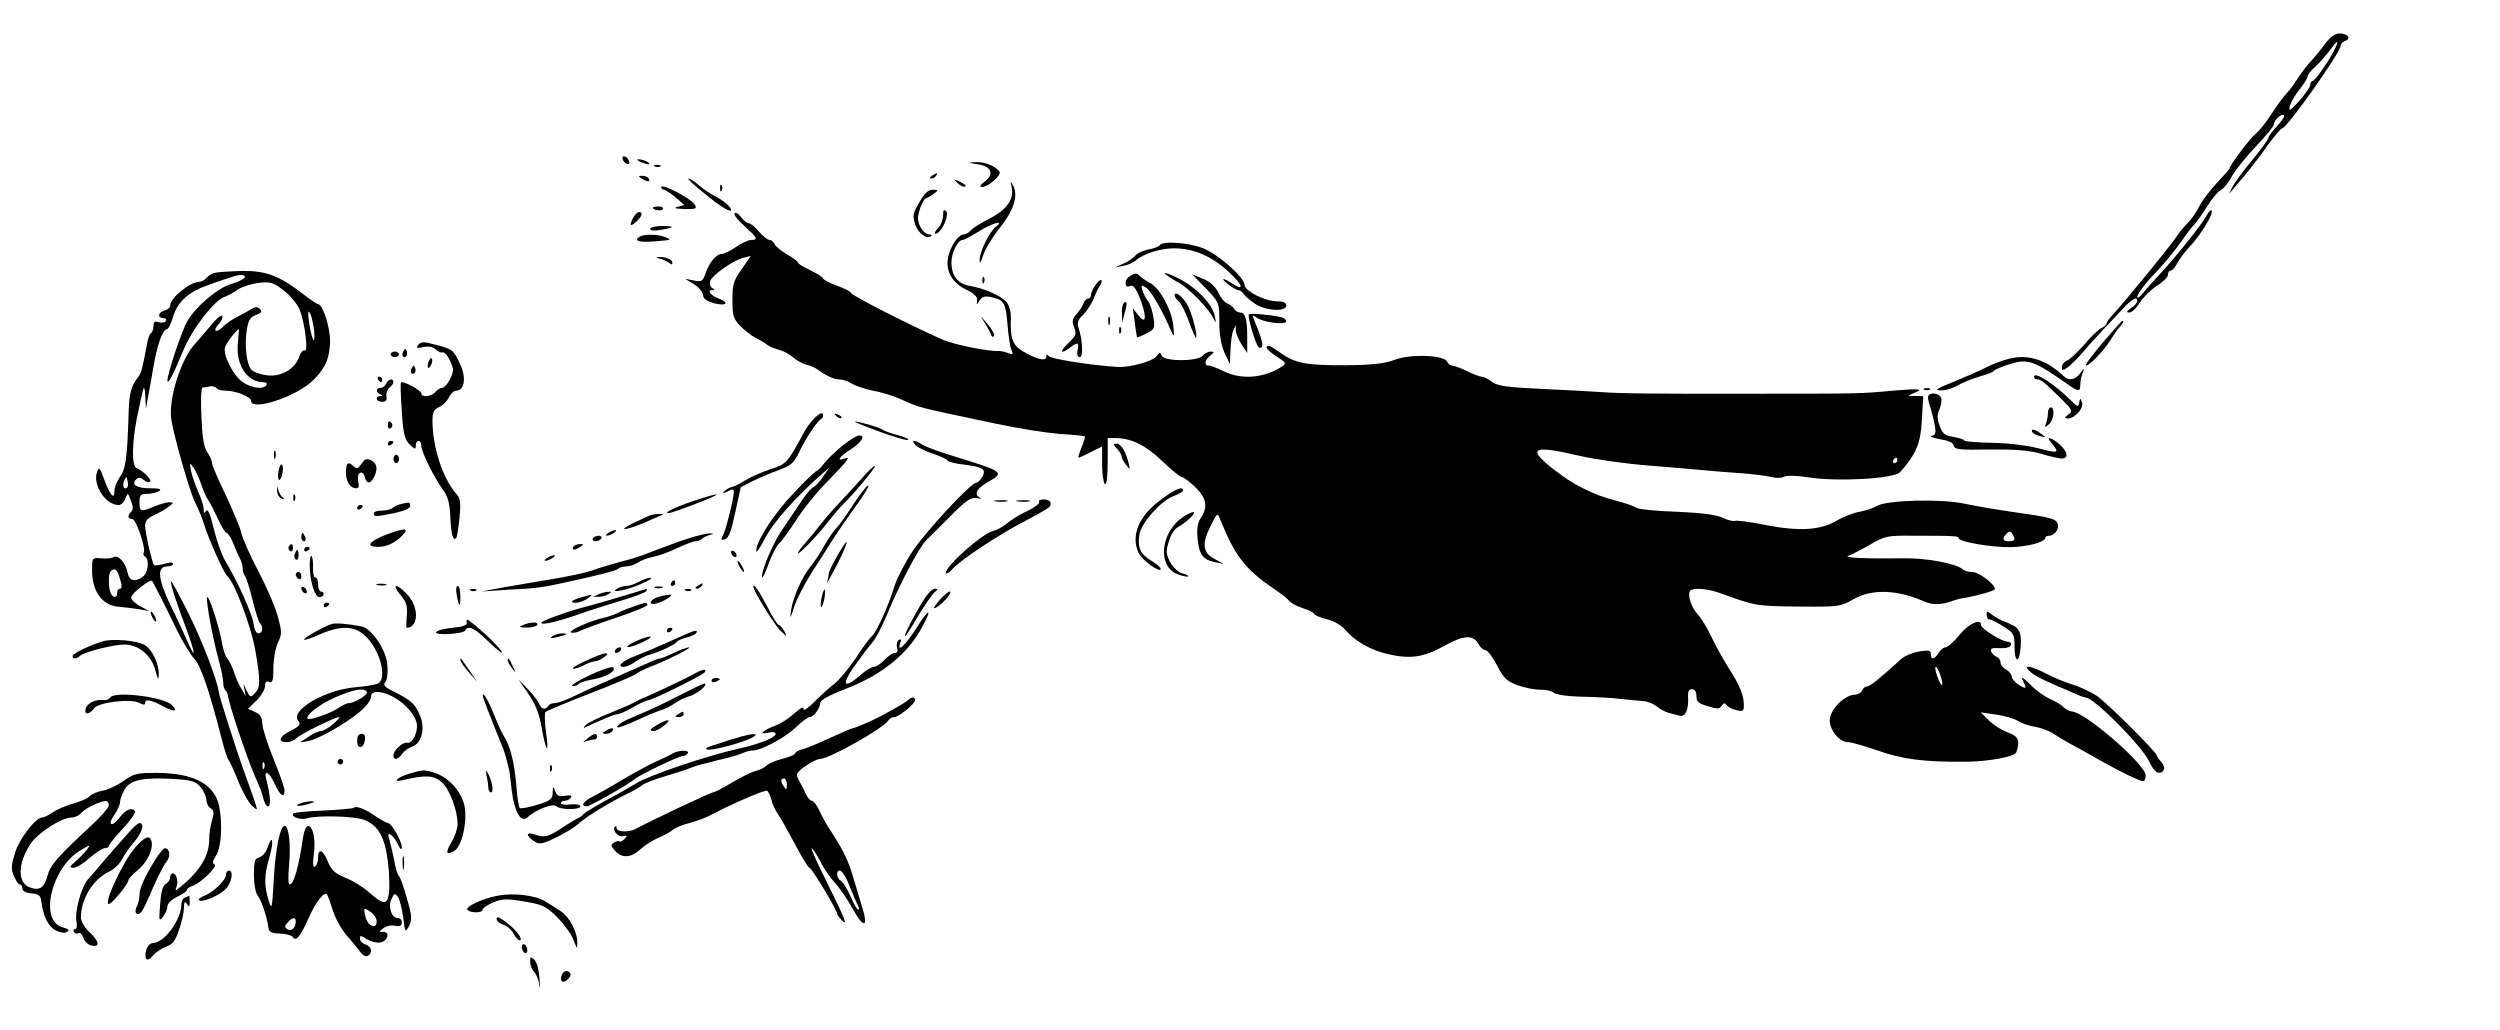 <svg xmlns="http://www.w3.org/2000/svg" version="1.0" width="1194.667" height="492" viewBox="0 0 896 369"><path d="M833.3 15.7c-1.5 2.1-3.5 4.5-4.3 5.4-2.3 2.4-4.3 5.1-6.3 8.2-1 1.6-2.6 3.6-3.5 4.5-.9 1-3.2 4.1-5.1 7-1.8 2.9-4.3 6-5.5 7-2.1 1.6-9.6 11.6-9.6 12.7 0 .2-2.1 2.6-4.6 5.2-2.5 2.7-5.3 6.4-6.2 8.3-.9 1.9-2.8 4.6-4.2 6-1.4 1.4-3.2 3.6-4 4.9-2 3.1-18.1 22.8-22.7 27.8-1.3 1.3-2.3 2.8-2.3 3.2 0 .4-.8 1.2-1.9 1.7-1 .5-3.8 3.1-6.1 5.9-2.4 2.7-5.1 5.3-6.1 5.7-1.1.4-1.9 1.5-1.9 2.3 0 1.4.2 1.4 2 .2 1.1-.8 3.5-3.1 5.3-5.2 1.7-2.1 4.8-5.5 6.7-7.5 1.9-2 5.2-5.5 7.3-7.8 3.8-4.1 5.7-5.2 5.7-3.3 0 .6-1 1.7-2.2 2.5-1.7 1.2-1.9 1.6-.6 1.6.9 0 2.5-1.6 3.6-3.4 1.2-1.9 3.9-4.6 6.1-6.1 2.3-1.4 4.1-3.2 4.1-4 0-.8.4-1.5 1-1.5.5 0 1.6-1.2 2.4-2.8.8-1.5 2.7-4 4.3-5.7 3.8-4 8.5-11.5 8-12.9-.2-.6-1 0-1.7 1.4-1.6 3.1-11 14.9-16.7 21-2.3 2.5-5.1 5.6-6.2 7-1.1 1.4-2 2-2.1 1.5 0-1.3 3.3-5.5 8.6-11 2.2-2.4 5.3-6.3 7-8.7 1.6-2.3 3.7-5.2 4.8-6.3 1-1.1 3.2-4.1 4.8-6.8 1.7-2.6 3.8-5.2 4.9-5.7 1-.6 2.8-2.7 3.8-4.8 1.1-2 4.9-6.8 8.5-10.6 3.6-3.8 6.6-7.4 6.6-8.1 0-1.5 2.8-4 3.6-3.2.4.3-.8 2.1-2.5 3.9-1.7 1.8-3.1 3.7-3.1 4.2s-2.6 4.1-5.8 8c-3.3 3.9-6.4 8.2-7.1 9.6l-1.2 2.5L801 67c5.2-6 8.2-9.9 12-15.3 2.3-3.1 4.5-5.7 4.9-5.7 1.7 0 20.9-27.1 21-29.6.1-.7.8-1.5 1.7-1.8 2.2-.8.8-2.6-2.1-2.6-1.6 0-3.3 1.2-5.2 3.7zm3.9 1c-1.4 3.5-7.4 12.3-8.3 12.3-.5 0-.9.6-.9 1.4 0 .7-1.8 3.3-3.9 5.7-3.4 3.7-3.9 4-3.4 1.9.4-1.4 1.9-4.1 3.5-6 1.5-1.9 2.8-3.9 2.8-4.5 0-.6 1.2-2.2 2.8-3.6 1.5-1.4 3.8-4 5.1-5.7 2.6-3.6 3.4-4.1 2.3-1.5zm-614 40.5c.2.6 1 1.4 1.6 1.6.7.2 1-.2.6-1.2-.7-1.8-2.8-2.2-2.2-.4zm6.3.8c2.7 1.2 4.3 1.2 2.5 0-.8-.5-2.2-.9-3-.9-1 0-.8.3.5.9zm121 .9c4.9.7 5.9 3.5 2.4 6.2-1.7 1.3-1.9 1.9-.9 1.9 2.2 0 7.1-4.3 6.2-5.5-1.4-2-5.2-3.5-8.4-3.4-3.1.2-3.1.2.7.8zm-115.7.8c.7.3 1.6.2 1.9-.1.4-.3-.2-.6-1.3-.5-1.1 0-1.4.3-.6.6zM334 63c-.9.6-1 1-.3 1 .6 0 1.5-.5 1.8-1 .8-1.2.4-1.2-1.5 0zm-104 1c2 1.3 3.3 1.3 2.5 0-.3-.6-1.4-1-2.3-1-1.5 0-1.5.2-.2 1zm21.7 4.7c6.5 5.4 10.3 7.7 10.3 6.5 0-1.1-2.8-3.4-6.1-5.1-1.4-.7-3.9-2.4-5.4-3.7-1.5-1.3-3.2-2.4-3.7-2.4-.6 0 1.7 2.1 4.9 4.7zm91.5-3.1c.9.9 2.1 1.5 2.7 1.3.6-.2-.2-1-1.7-1.7-2.5-1.1-2.5-1.1-1 .4z"/><path d="M362.6 67.1c.9 4.3-1.8 8.1-7.9 11.2-3 1.5-6 3.4-6.7 4.2-.7.8-1.8 1.5-2.5 1.5-1.7 0-4 2.9-5.3 6.7-1.8 5.4.4 10.3 5.9 13 3.1 1.5 4.3 2.7 4.1 4-.2 1.7-.2 1.7.9 0 .8-1.4 1.8-1.7 4.2-1.2 4.6 1 5.1 1.9 5.8 9.8.3 4 .9 8.1 1.4 9.1.7 1.7.6 1.8-1.1 1.2-1-.5-2.6-.8-3.4-.8-3.9.2-16-2.3-20-4-10.6-4.6-33-16-33-16.8 0-.4-2.2-1.6-5-2.6-2.7-1-5-2.2-5-2.6 0-.4-2-1.7-4.5-2.9s-4.5-2.4-4.5-2.8c0-.4-1.8-1.7-3.9-2.9-2.1-1.2-4.1-2.9-4.5-3.7-.3-.8-1.1-1.5-1.8-1.5s-2.4-1.4-3.8-3c-1.4-1.7-3-3-3.7-3-.6 0-1.9-1-2.7-2.2-.9-1.2-1.9-1.8-2.3-1.4-.5.4 1.1 2.5 3.5 4.6 4.6 4.2 5.1 5 2.4 5-.9 0-3.4 1.1-5.4 2.5-2 1.4-4.3 2.5-5.1 2.5-1.9 0-4.5 3-5.8 6.9-1 2.9-1.4 3.2-4.3 2.6l-3.1-.6 3.3 2c1.7 1.1 3.2 2.9 3.2 3.9 0 1.2 1.2 2.1 4 2.9 4.3 1.1 5.6-.2 1.6-1.7-2.8-1-4.3-3-2.4-3 1 0 1.1-.2 0-.8-.7-.5-1-1.6-.6-2.6.8-2.1 8.2-7.3 11.8-8.2l2.7-.7-3.3 4.8c-2.9 4.1-3.3 5.4-3.3 11s.3 6.7 2.8 9.3c1.5 1.6 4 3.5 5.5 4.3 1.5.7 3.4 1.8 4.2 2.5.8.6 2.8 1.4 4.3 1.8 1.6.4 3.8 1.6 5 2.7 1.2 1.1 3.3 2.2 4.7 2.6 1.4.3 3.2 1.1 4 1.7 3.1 2.3 6 3.6 8 3.6 1.1 0 3.1.7 4.3 1.5 1.3.8 4.7 1.9 7.5 2.5 2.9.5 7.1 1.8 9.4 2.8 8.1 3.6 5.2 2.8 34.5 9 7.8 1.7 18.1 3.3 22.9 3.7 4.9.3 9 .7 9.2.9.2.2-.4 2-1.2 4-.8 2-1.3 3.6-1 3.6.3 0 2.3-.9 4.4-2l4-2v6.4c0 3.6.5 6.8 1 7.1.6.4 1-2.5 1-7.9V157h2.6c5.8 0 10.9 2.5 16.9 8.2 3.3 3.2 6.5 5.8 7.1 5.8.6 0 2.7 1.6 4.7 3.5 4.1 4 4.7 7.1 2.1 11.1-1.2 1.7-1.5 3.9-1.2 7.5.6 5.7 1.9 7.5 6.3 8.4l3 .6-3.2-1.8c-4.4-2.2-4.7-5.6-1-12.6 2-4 2.1-4 3-1.6 5.3 13.2 9 17.9 19.2 24.9 2.8 1.8 5.3 3.9 5.7 4.5.4.6 2.5 1.7 4.8 2.5 2.2.7 4 1.6 4 2 0 .4 2 1.3 4.4 1.9 2.6.6 5.4 2.2 6.8 3.9 3.3 3.9 9 7.2 15.1 8.6 8.2 1.9 12.9 1.2 20.3-2.9 7.1-4 10.5-4.1 12.4-.5.6 1.1 1.7 2 2.4 2s2.5 2.4 4.1 5.4c2.4 4.7 3.5 5.7 7.4 7.2 2.5.9 6.2 1.6 8.1 1.6 1.9-.1 4.1.4 4.9 1.1.8.7 5.1 1.3 10 1.4 4.7.1 11.1.4 14.1.8 3 .3 6.7.7 8.2.8 1.4.1 3.4 1 4.5 1.8 1 .9 2.8 1.9 4.1 2.3 1.2.3 3 .8 4.1 1.1 2.1.6 3.4-2.2 3.1-6.8-.1-1.9.3-2.7 1.4-2.7 1 0 1.6.9 1.6 2.5 0 2 .7 2.6 4.1 3.6 3.4 1.1 4.2 1 5-.2.7-1 1.1-1.1 1.7-.2.4.6 2 1.5 3.5 1.8 2.4.6 2.7.4 2.7-1.8 0-3.5-1.6-7.3-5.4-13.2-1.8-2.8-4.5-7.7-6.1-11-1.5-3.3-3.8-7-5-8.3-2.2-2.2-3.8-6.9-2.8-8.4.7-1.2 5.9-.9 10 .5 13.9 5 13.2 4.9 29.8 5.1 13.6.1 14.2 0 18.9-2.7 6.6-3.7 15.6-3.4 25.3.9 3 1.3 6.2 1.2 10.3-.3.8-.3 2.4-.8 3.5-.9 5.7-1 11.5-2.7 11.5-3.3 0-1.7-5.8-6.1-8.1-6.1-1.4 0-2.9-.4-3.4-.9-2.1-2.1-13.2-4.2-21.5-4-12.5.2-21.8-.2-19.5-.9 1.1-.4 4.6-2.2 7.7-4 5.4-3.1 6.2-3.3 15.5-3.2 15.2 0 16.3.1 16.3.9 0 1.3 11.9 3.3 18.5 3.2 6-.1 12.5-1.8 12.5-3.3 0-.4.6-.8 1.4-.8 2 0 3.7-2.5 3.1-4.3-.7-1.8-2.6-2.3-16-4.2-5.5-.8-13.4-2.1-17.5-3-8.6-1.8-28-1.3-31.5.9-1.1.7-3.8 1.6-6 2-2.2.4-5.9 1.8-8.2 3.2-6 3.5-13.7 3.9-25.8 1.5-5.4-1.1-10.3-1.7-10.8-1.4-.4.2-2.3-.2-4.2-1.1-2.3-1.1-7.5-1.8-16.6-2.2-7.3-.2-13.8-.9-14.4-1.4-.6-.5-4-1.7-7.4-2.6-8-2-15-5.5-22.3-11.2-9.8-7.7-7.6-8.8 9.5-4.8 5.6 1.3 17 2.9 25.2 3.5 8.3.7 17.3 1.4 20 1.7 2.8.3 8.4.7 12.5 1 4.1.3 8.9.9 10.6 1.3 1.7.5 3.8.5 4.7 0 1-.6 4.5-.5 8.9.2 10.4 1.6 30.7.5 32.8-1.9 5.8-6.5 7.4-10.3 7.8-18.8l.5-8.4-2.9-.1c-2.9 0-2.9 0-.5-1 3.9-1.5 2.1-1.7-7.4-.9-11.2 1.1-12.5 1.1-48.5 1.1-37.8.1-50.3-.1-56.5-.6-2.7-.2-12-.7-20.5-1.1-12.8-.6-16-1-18.2-2.5-1.4-1.1-3.1-1.9-3.8-1.9-.6 0-3-.9-5.2-2-2.3-1.1-4.7-2-5.4-2-.6 0-1.4-.6-1.7-1.3-.9-2.5-13.1-2.9-18.7-.8-3.7 1.4-7.9 1.9-17.5 2-14.1.1-18.4-.7-23.5-4.4-1.9-1.4-3.8-2.5-4.2-2.5-1.8 0-.6 1.6 2.8 3.8 3.4 2.2 3.5 2.4 1.8 3.6-6.4 4.1-14.4 4.8-20.7 1.7-2.4-1.2-4.9-2.1-5.5-2.1-1.8 0-1.4-2.1.6-3.6 1.5-1.2 1.5-1.3.1-1.4-.9 0-2.2.7-2.9 1.5-1.8 2.1-13.8 2.1-14.6 0-.6-1.4-.8-1.4-1.8.1-1.4 1.9-9.8 4.2-14.1 3.9-9.7-.6-24.1-2.9-24.7-3.9-.5-.7-.8-.7-.8.3 0 1.7-3.6.9-8.4-2-3.7-2.2-4.6-4.6-4.3-12.1 0-2.3-.6-4.4-1.6-5.6-2.1-2.3-7.9-4.8-12.9-5.7-4.5-.7-6.8-3.6-6.8-8.5 0-3.5 2.3-8 4-8 .5 0 3.1-1.4 5.7-3 4.7-3 9.7-4.4 6.2-1.7-2.3 1.7-5.9 9.2-5.8 11.9 0 1.6.4 1 1.3-1.8.7-2.2 3.4-6.6 5.9-9.7 4.9-6.1 6.7-11.4 4.9-15-1.1-2.1-1.1-2-.6.4zM680 165c0 .5-.5 1-1.1 1-.5 0-.7-.5-.4-1 .3-.6.8-1 1.1-1 .2 0 .4.4.4 1zm42 28.2c0 .5-.9.8-2 .8-2.3 0-2.6-1-.8-2.8.9-.9 1.4-.9 2 .1.4.6.8 1.5.8 1.9zM237 67c0 .5.4 1 .9 1s2.4 1.2 4.2 2.7l3.2 2.8-2.4.6c-1.7.5-1.1.7 2.4.8 4.3.1 4.6-.1 3.6-1.7-1.3-2.1-11.9-7.6-11.9-6.2zm21.1.6c0 1.1.3 1.4.6.6.3-.7.2-1.6-.1-1.9-.3-.4-.6.2-.5 1.3z"/><path d="M329.5 72.5c-2.4 4-2.5 4.8-1.5 7.9 1 3.2 4.3 5.6 5.7 4.2.4-.3 0-.6-.7-.6-1.8 0-3.9-3.1-4-5.7 0-2.4 2-7.3 3-7.3.3 0 1.5-.7 2.6-1.5 1.9-1.4 1.8-1.4-.3-1.5-1.6 0-3 1.3-4.8 4.5zM234 74.4c0 .9 3 1.4 3.5.6.4-.6-.3-1-1.4-1-1.2 0-2.1.2-2.1.4zm104 2.8c0 1.5-.7 3.3-1.5 4.2-1.7 1.7-2 3-.5 2.1 2.1-1.3 4.2-6.7 3.1-7.8-.8-.8-1.1-.4-1.1 1.5zm-111 .7c-1.6 3-1.2 3.6 1 1.6 2.1-1.9 2.6-3.5 1-3.5-.5 0-1.4.9-2 1.9zm6 4.1c0 .7 1.4.8 3.8.4 5.1-.9 5.3-1.4.4-1.4-2.3 0-4.2.5-4.2 1zm-3.9 2.9c-2.2 1.4.2 2.1 5.5 1.6 6.3-.5 6.2-.5 3.9-1.5-2.6-1.1-7.7-1.2-9.4-.1zm186.5 3c-.3.5-2.1 1.2-4 1.5-1.9.4-4 1.3-4.7 2.2-.7.8-2.6 2.2-4.3 2.9l-3.1 1.4 3-.6c1.7-.3 3.7-1.2 4.5-1.9 2.9-2.5 8.9-4.4 13.7-4.4 7 0 13.3 2.7 19.3 8.1 5.4 4.9 6.3 7.6 1.6 4.5-3.5-2.3-4.4-2-1.3.4 1.4 1.1 3 2 3.6 2 .5 0 1.4.6 1.8 1.3.4.7 2.2 2.3 4 3.5 3.7 2.6 11.3 3.1 11.3.7 0-1-1-1.5-3.2-1.5-4.4 0-11.8-3.7-11.8-6 0-2.5-8.8-10.4-14.5-12.9-4.9-2.1-14.9-2.9-15.9-1.2zm-179.1 4.8c1.1.3 2.6 1 3.3 1.5.8.7 1.2.7 1.2 0 0-1.2-2.5-2.2-4.8-2.1-1.3.1-1.2.3.3.6zm-159.2 5c-1.2.2-2.7 1.1-3.3 1.9-.7.8-1.8 1.4-2.5 1.4-3.4 0-10.5 5.8-10.5 8.5 0 .7-.9 1.5-2 1.8-2.4.6-2.7 2.7-.4 2.7.8 0 1.2.5.9 1-.4.6-1.5.8-2.6.5-1.4-.5-1.9-.2-1.9 1.4 0 1.1-.4 2.2-.9 2.5-.5.3-1.1 2-1.4 3.8-1.5 8.2-2 10.4-3.1 11.8-2.7 3.6-3.3 5.9-3.5 13-.5 16.1-1 20-3.1 22.9-1.1 1.6-2 3.9-2 5.1 0 3.3-1.6 1.5-3.6-4-1.6-4.5-1.9-4.8-2.6-2.9-1.7 4.6 3 11.9 7.7 11.9.9 0 2-1 2.4-2.3.9-2.2.9-2.2 2 .7.8 2 .9 3.2.1 4-1.4 1.4-1.3 2.6.4 2.6 1.4 0 5 10.6 4.1 12.1-.3.4-.1 1 .5 1.4 1.6 1 1.1 5.7-.7 7.1-2.9 2.2-5 1.7-5.6-1.5-.7-3.5-3.4-6.4-5-5.4-.7.4-2.6.6-4.4.4-3.3-.3-3.3-.2-3.3 4.4 0 7.7 3.9 12.8 10 13 1.4.1 4.3.5 6.5.8l4 .7-3.2-1.7c-1.8-.9-3.3-2.4-3.3-3.2.1-1.4 6.8-6.7 7.5-5.9.4.4 4.8 9.1 9 17.8 2 4.1 4.8 8.7 6.1 10.1 2.4 2.5 5.3 11 9.9 28.9.9 3.6 2 6.9 2.5 7.5.4.5 2 4 3.5 7.7 1.4 3.6 3.6 7.4 4.7 8.5 2.1 1.8 2.1 1.8 1.5-.2-.3-1.1-1.9-5.6-3.5-10-3.6-9.9-9.5-28.5-9.8-30.5-.5-4.2-6.1-18.8-11.1-28.7-3.1-6.2-5.8-11.1-6-11-.4.5 1.7 7.2 5.6 17.4 3.2 8.7 3.4 11.4.2 4-1-2.3-3.7-8.2-6.1-13-4.5-9.5-4.8-13.7-1-13.7 1.1 0 2-.4 2-.9 0-.6-1.2-.6-3.2 0-1.7.5-3.4.7-3.6.4-.7-.7-3.2-11.8-3.2-14.2 0-1.6 1-2.7 3.3-3.7 1.7-.8 4.1-2.1 5.2-3 1.8-1.4 1.8-1.5.2-1.6-1 0-3.4.7-5.4 1.5-4.9 2.1-5.3 1.9-5.3-1.5 0-2.6.4-3 2.8-3 1.5 0 3.4-.5 4.2-1 1.1-.7.2-1-3.2-1-4.8 0-6.9-1.3-5-3.2.8-.8 1.6-.7 2.7.2.8.7 1.9 1 2.3.6.7-.7-2.7-4-4.8-4.8-1.8-.6-1.8-8.5.1-18.2 1.1-5.5 2.2-10.2 2.4-10.5.3-.2.6 1.3.6 3.5l.2 3.9.8-4.5c.5-2.5 1.3-7 1.8-10 1.4-8.4 3.4-14 4.9-14 .5 0 1.4-1.8 2.1-4.1 1.7-5.8 5.6-9.3 13.1-11.9 3.6-1.2 7.2-2.5 8-2.7 2.8-1 5.1-1 4.7.1-.2.6-2.2 1.6-4.6 2.3-4.9 1.4-12.6 7.8-15.9 13.3-2.1 3.6-7.2 18.9-7.2 21.4.1 1.7 2.1-2.1 5.6-10.6 3.3-8 11.2-18.2 14.9-19.4 1.1-.4 3.2-1.5 4.7-2.6 1.5-1 4.9-2.1 7.5-2.4 4.3-.5 5.2-.2 9 2.7 2.3 1.8 4.9 4.9 5.7 6.9 1.9 4.7 3.2 15.5 1.8 14.6-.5-.3-1.5.7-2 2.4-1.6 4.4-6.7 7.2-11.7 6.5-2.2-.3-4.6-1.2-5.3-1.9-1.8-1.8-2.6-8.4-1.8-14.1.6-3.7 1.2-4.8 3.3-5.6 2-.7 2.4-1.2 1.4-2.2-.9-.9-1.7-.8-3.4.3-1.2.7-3.5 2-5.1 2.8-1.6.8-3.8 2.4-4.8 3.4-2.5 2.5-3.7 1.4-1.3-1.2 1-1.1 1.5-2.3 1.1-2.8-.4-.4-2.2 1.1-3.9 3.3-1.8 2.1-4.3 5.1-5.6 6.5-5.3 5.6-9.8 20.1-8.7 27.4 1 6.3 6.7 26.1 8.5 29.6 1 1.9 2.4 5.3 3.1 7.5 2 6.3 7.2 17.9 8.5 19 2.5 2.1 8.3 17.4 9.9 26 2 11.3 2 13.9-.1 16-1.5 1.6-1.7 1.5-3-1.2-1.2-2.6-1.2-2.6-.7-.3l.5 2.5-1.5-2.5c-.9-1.4-2.1-4.1-2.7-6-.6-1.9-1.7-4.2-2.4-5-.7-.8-1.6-3.3-1.9-5.5-1.1-6.2-5-18.2-5.4-16.3-.3 1.8 2 14.4 4.3 22.8.8 3 1.5 6.4 1.5 7.6 0 1.1.3 2.4.8 2.8.4.4.7 1.1.8 1.4.2 3 7.2 23.7 9.9 29.7 1.3 2.7 2.6 6.2 2.9 7.7.4 1.6 1.1 2.8 1.7 2.8 1.1 0 .8-4.3-.7-9.8-1-3.7 1.2-2.5 3.1 1.8 1.9 4.2 3.5 5.2 3.5 2.3 0-.9-1.8-6.1-4-11.4-2.2-5.4-4-11.1-4-12.7 0-2.1-.7-3.2-2.5-4l-2.6-1.2 3.1-3c1.6-1.6 3-3.9 3-5.1 0-1.5.5-1.9 1.5-1.5 1.2.4 1.5-.5 1.5-5 0-3.1.7-7.1 1.6-9 1.5-3.2 1.5-3.9-.1-9.7-.9-3.4-4.1-10.7-7-16.2-2.9-5.5-5.6-11.6-6-13.5-.4-1.9-3-8-5.6-13.6-2.7-5.5-4.9-10.7-4.9-11.5 0-.8-.8-2.5-1.7-3.8-1.2-1.8-1.8-5.3-2.1-12.8-.3-5.6-.1-10.3.4-10.4.5 0 1.7-.2 2.6-.4 1-.2 2 .1 2.4.6.3.5 1.7.9 3.1.9 3.8 0 9.3 2.2 9.3 3.7 0 3.7 15.6-1.3 21.8-7 4.6-4.4 6.3-7.9 6.5-14 .2-5-2.6-13.7-4.3-13.7-.4 0-2.9-1.7-5.6-3.8-8.3-6.4-13.1-8.2-21.5-8.1-4.1.1-8.4.4-9.6.6zm35.3 21.1c.5 5.9-1 2.7-1.9-3.8-.4-3.2-.3-4 .4-2.7.6.9 1.2 3.9 1.5 6.5zm-27.3 3.6c-1 8.1 3.1 14.6 9.2 14.6.9 0 1.3.4 1 1-1 1.7-5.5 1.1-8.6-1.1-3.4-2.4-7.2-10-6.2-12.6.5-1.5 4.2-6.3 4.9-6.3.1 0-.1 2-.3 4.4zm-13.2 51.1c.7 2.2 1.8 4.7 2.4 5.5.6.8 2.2 3.9 3.5 6.7 1.3 2.9 2.7 5.3 3.2 5.3s1.6 1.7 2.4 3.7c.8 2.1 1.9 4.6 2.4 5.5.6 1 1 2.6 1 3.6s.4 2.2.9 2.8c.4.5 1.6 4.3 2.6 8.4 1 4.1 2.2 7.9 2.7 8.4 1.3 1.5.9 3.6-.6 3.6-.8 0-1.5-1.5-1.8-3.8-.6-3.6-5.7-15-10.2-22.4-1.2-2.1-3-7.2-4-11.4-1.3-5.2-2.1-7.2-2.7-6.3-.7 1.1-.9.9-.9-.6 0-1.1-.9-3.9-1.9-6.1-1-2.3-2.2-5.7-2.6-7.5-.6-3.2-.6-3.3.8-1.4.8 1.1 2 3.8 2.8 6zm-26.5 1.2c-1.1 1.1-1.9-.6-1.1-2.4.8-1.7.8-1.7 1.2 0 .3 1 .2 2.1-.1 2.4zm-3 31.5c1.2 3.6 1.3 4.8.3 4.8-.5 0-.9.7-.9 1.5 0 2-1.6 1.9-2.4-.1-.8-2.1-.8-6.9.1-7.7 1.2-1.2 2.2-.7 2.9 1.5zm52.1 69c-.3.8-.6.5-.6-.6-.1-1.1.2-1.7.5-1.3.3.3.4 1.2.1 1.9z"/><path d="M417.5 98c.4.6 2.4 1.9 4.4 3 3.9 1.9 11.6 9.8 13.2 13.5.7 1.5.8 1.2.3-1.1-.7-4.3-6.7-10.5-13.2-13.7-2.9-1.5-5-2.2-4.7-1.7zm-13 1.3c-1.7 1.3-1.3 4.3.5 3.2 1.2-.7 2.6 1.4 4.3 6.5 1.8 5.4 1.1 7.2-1.4 3.9l-1.9-2.4.7 5c.3 2.7.7 5.1.8 5.3.2.2 1.7-.4 3.4-1.3 2.9-1.5 3.1-1.8 2.5-5.8-.4-2.3-1.2-4.9-1.9-5.7-.7-.8-1.6-2.5-2-3.8-.6-2.1-.5-2.2 1.3-1.1 1.7 1.1 5.8 8.1 9.1 15.9.9 2.1 1 1.6.6-2.5-.7-5.7-4.9-13.4-8.4-15.1-1.2-.7-2.8-1.7-3.4-2.3-1.4-1.4-1.9-1.4-4.2.2z"/><path d="M432.2 103.4c4.8 5 4.8 5 4.8 12.1 0 4.7.7 8.3 1.9 11l1.9 4 .2-5c.1-2.8.5-5.9 1-7l.9-2v2c.1 1.1 1 3.3 2.1 5l2 3v-5.7c0-6.5-.7-8.8-2.6-8.8-.7 0-1.7-.6-2.1-1.3-.4-.8-1.6-1.6-2.5-2-.9-.3-2.4-2.1-3.2-3.9-1.1-2.2-2.9-3.9-5.5-4.9l-3.8-1.6 4.9 5.1zm-80.1-2.8c0 1.1.3 1.4.6.6.3-.7.2-1.6-.1-1.9-.3-.4-.6.2-.5 1.3zm40.5 1.6c-.9 1.2-1.6 2.8-1.6 3.5 0 .7-.5 1.3-1 1.3-.6 0-1.3.8-1.7 1.7-.3 1-1.4 2.7-2.5 3.9-1.5 1.7-1.7 2.6-.8 4.8.9 2.4.6 3-2.2 5.7-3.3 3-2.7 4.1.8 1.4 2.7-2 3.2-1.9 2.6 1-.3 1.6 0 2.5.8 2.5 1.3 0 1-6.3-.5-10.7-.5-1.6-.1-2.8 1.7-4.5 1.3-1.3 3-3.9 3.8-5.8.7-1.9 1.8-4.1 2.3-4.8.5-.7.7-1.5.4-1.8-.3-.3-1.2.5-2.1 1.8zm28.4 3.7c0 .5.6 1.4 1.4 2 .8.6 2.4 3.8 3.6 7.1 1.2 3.3 2.4 6 2.6 6 .8 0-1.1-7.9-2.7-11.1-1.7-3.4-4.9-6-4.9-4zm-18.3 2.8c-.4.3-.7 2-.6 3.7l.1 3.1.9-3.4c1-3.3.8-4.7-.4-3.4zm44.9 4c-.6.6 2.3 10.5 3.4 11.6.4.5 1 .5 1.3 0 .5-.7-.5-4.2-2.9-9.8-.7-1.7-.6-1.8.8-.8 2.1 1.8 10.8 2.9 10.8 1.5 0-.7-1-1.4-2.2-1.6-4.3-.9-10.7-1.4-11.2-.9zm-94.8 2.8c1 1.6 2.1 3.7 2.4 4.5.2.7.7 1 1 .4.4-.5-.7-2.5-2.4-4.4-2.6-3.1-2.7-3.1-1-.5zm44.4-.5c0 1.4.2 1.9.5 1.2.2-.6.2-1.8 0-2.5-.3-.6-.5-.1-.5 1.3zm356.5 7.7c-3.6 4.3-6.4 7.9-6.1 8.2.7.7 6.3-5 8.7-8.9 1.2-1.9 2.7-4.1 3.4-4.8 1.3-1.3 1.7-2.2.9-2.2-.2 0-3.3 3.5-6.9 7.7zm-352.6-4.1c0 1.1.3 1.4.6.6.3-.7.2-1.6-.1-1.9-.3-.4-.6.2-.5 1.3zm-251.2 5c-.9 1.2-.6 1.3 1.8.8 1.9-.4 3.5-.1 4.4.8.8.8 1.9 1.3 2.5 1.1 1-.3 2.7 2.3 3.7 5.7.5 1.9-2.3 7-3.9 7-.6 0-1.7.7-2.4 1.5-1.4 1.7-5 2-5 .5 0-1.1-6.7-4.7-7.3-3.9-.2.2-.1 4.8.3 10.2.5 8.2 1 10.1 2.8 12 1.9 1.8 2.2 1.9 2.2.4 0-.9.5-1.7 1-1.7.6 0 1 .8 1 1.8 0 2.2 4.6 11.4 7.8 15.8 1.7 2.3 2.4 4.7 2.6 9.8.3 6.4 1 8.6 2.1 7.4.3-.3.8-3.5 1.2-7.2.5-5.2.3-7-1-8.4-5-5.6-8.7-16.9-8.7-26.4 0-3.1.5-4.1 2.4-4.9 1.3-.6 2.9-2.2 3.5-3.5.6-1.3 1.8-2.4 2.6-2.4 3 0 3.7-4.7 1.4-9.5-2.5-5.3-2.6-5.3-9-7-4-1.1-5-1.1-6 .1zm-5.3 2.3c-.4.7-.5 1.5-.2 1.8.9.9 1.9-.4 1.4-1.8-.4-1.1-.6-1.1-1.2 0zM140 127c0 .5.7 1 1.5 1s1.5-.5 1.5-1c0-.6-.7-1-1.5-1s-1.5.4-1.5 1zm580 1.6c-2.5.6-6.1 2-8 3-1.9 1-7.1 3.3-11.5 5.1-6.3 2.5-7.4 3.2-5 3.2 1.7.1 4.4-.7 6-1.7 1.7-1 5.1-2.4 7.8-3.2 2.6-.7 5-1.6 5.2-2 .3-.5 2.9-1.6 5.8-2.5 6.4-2 8.5-1.3 20 6.7 4.8 3.4 5.2 3.4 5.3.5 0-1.2.4-3.1.9-4.2.6-1.7.5-1.7-.9.2-1.9 2.6-4.1 2.9-6.1 1-6.1-5.8-12.8-7.9-19.5-6.1z"/><path d="M153.6 129.6c-.4.9-.4 1.9-.1 2.2.2.3.7-.3 1.1-1.2.4-.9.4-1.9.1-2.2-.2-.3-.7.3-1.1 1.2zm-6 2.3c-.4.7-.5 1.5-.2 1.8.9.9 1.9-.4 1.4-1.8-.4-1.1-.6-1.1-1.2 0zM729 135c0 .6.5 1 1.2 1 1.3 0 2.3.8 8.6 7 4 3.9 4.1 4.3 2.5 5.6-1.5 1.1-1.5 1.3-.2 1.4 2.5 0 5.9-3.8 5.1-5.8-.6-1.6-.7-1.6-1 .1-.3 1.6-.6 1.6-2.7-.5-5.8-5.9-13.5-10.9-13.5-8.8zm-593.5 1c.3.5.8 1 1.1 1 .2 0 .4-.5.4-1 0-.6-.5-1-1.1-1-.5 0-.7.4-.4 1zm2.9 1.5c-.4.8-1.2 1.5-2 1.5-1.7 0-1.8 1.7-.1 2.3 1 .4 1 .6 0 .6-2.1.2-1.5 2.1.6 2.1 1.4 0 1.9-.6 1.6-1.9-.2-1.1.3-2.5 1.1-3.2.8-.6 1.4-1.5 1.4-2 0-1.5-2-1-2.6.6zm551.4 2.2c.7.3 1.6.2 1.9-.1.4-.3-.2-.6-1.3-.5-1.1 0-1.4.3-.6.6zm1.2 2.7c0 .8.4 2.5.9 3.8.4 1.3 1.1 4 1.5 6 .5 3 .4 3.7-1.1 4-1 .2.3.7 2.9 1.2 3.1.5 4.8 1.2 5 2.3.3 1.4 2 1.6 12.8 1.4 9-.1 14 .3 18 1.4 3 .9 6.4 1.7 7.4 1.8 3 .3 3-2 0-4.8-3.1-2.8-5.5-3.4-3.2-.8 3.1 3.7 2.6 3.9-4.5 2-4.4-1.1-11-1.9-16.9-2-5.4-.1-9.8-.5-9.8-.8 0-.4-1.7-.9-3.8-1.3-3.2-.5-4-1.1-5-4-1-2.6-1-4-.1-5.9.6-1.4.9-3.3.6-4.1-.8-2-4.7-2.1-4.7-.2zm43 5.5c0 1.1-.3 2.8-.7 3.8-.6 1.6-.5 1.6 1 .4 1.8-1.4 2.3-6.1.7-6.1-.5 0-1 .9-1 1.9zm-442.5 2.4c-1.1 1.2-2.5 3.1-3.1 4.2-6.4 11.8-6.4 11.8-12.9 13.9-2.7.9-6.6 2.6-8.5 3.8-1.9 1.2-4.1 2.3-4.9 2.4-.7.2-1.9.8-2.5 1.5-.8.9-.6.9 1.2 0 1.8-1 2.2-.9 2.2.3 0 2.2-2.9 13.9-4 15.7-.7 1.3-.5 1.6.8 1.2 1.3-.3 2.3-2.9 3.7-9.6l2-9.1 4.5-2.3c2.5-1.2 6.7-3 9.3-3.9 4.1-1.5 5.2-2.4 7.1-6.3 2.3-4.9 6.6-11.4 7.9-11.9.4-.2.7-.8.7-1.3 0-1.4-1.3-.9-3.5 1.4zm8.2-1.2c.7.7 1.5 1 1.8.7.3-.3-.2-.9-1.2-1.2-1.4-.6-1.5-.5-.6.5zM139 152.6c0 .8.5 1.2 1 .9.6-.4.8-1.1.5-1.6-.9-1.4-1.5-1.1-1.5.7zm175.9 2c5.2 1.9 9.9 3.3 10.5 3.1.6-.2-.9-1-3.4-1.7-2.5-.6-4.9-1.5-5.5-1.9-1.1-.9-8.8-3.1-10.1-3-.5 0 3.3 1.6 8.5 3.5z"/><path d="M728.4 154.9c.3.5 1.6 1.1 2.8 1.4 2.2.6 2.2.5.4-.8-2.2-1.7-4-2-3.2-.6zm-426.3 4.7c-2.4 1.9-5.3 4.7-6.5 6.2-1.1 1.5-2.5 2.9-3.1 3.1-.5.2-4.3 3.8-8.2 8-7 7.3-13.3 17.1-13.3 20.6 0 .9 1.5-1.2 3.3-4.8 3-5.7 11.2-14.9 20.6-23.1l2.4-2.1-2.3 3.3c-1.2 1.9-2.9 3.6-3.6 3.9-.7.3-2.7 2.6-4.3 5.1-1.7 2.6-4.5 6.7-6.2 9.2-3.5 4.9-7.9 14.9-7.8 17.7 0 1 1.1-1 2.3-4.5 1.3-3.5 3.1-6.9 3.9-7.5.8-.7 3.5-4.4 6-8.2 2.4-3.9 7.6-10.3 11.6-14.3 7.3-7.5 8.2-8.8 5.6-7.8-3 1.1-1.4-1 2.5-3.4 3.8-2.4 5.4-5.1 2.8-4.9-.7 0-3.3 1.6-5.7 3.5zm-163.1-.5c0 .5.5.7 1 .4.6-.3 1-.8 1-1.1 0-.2-.4-.4-1-.4-.5 0-1 .5-1 1.1zm189 .3c.6.8 3.4 2.2 6.1 3.1 2.7.9 5.1 2 5.4 2.5.3.5 2.9 1.2 5.9 1.5 7 .9 8.1 1.6 6.7 4.4-.7 1.1-1.6 2.1-2.2 2.1-1.9 0-17.4 16.7-22.6 24.2-2.7 4-5.7 9.8-6.7 12.8-2.1 7.1-6.8 17.3-8.3 18.2-.6.5-3.2 3.9-5.6 7.7-2.5 3.7-6 7.9-7.7 9.2-1.7 1.3-4.9 4.2-7.1 6.4-2.2 2.3-3.9 3.4-3.9 2.6 0-1-1.1-.4-3.2 1.5-1.8 1.7-4.9 3.7-6.8 4.4-4.6 1.7-6.4 3.5-2.7 2.6 1.6-.4 2.7-.2 2.7.4 0 1.4-6.2 3.8-14 5.5-10.5 2.3-32 9.6-35.9 12.2-1.5.9-4.4 2.6-6.6 3.8-6.4 3.4-12 6.7-12.5 7.4-.3.4-1.2 1.1-2 1.4-.8.4-2.8 1.6-4.5 2.7-6 4-7.2 4.3-10.5 3.2-3.6-1.3-3.8.2-.4 2.4 1.6 1.1 2.7 1 7.4-1.3 3-1.4 6.6-3.6 8-4.8 2.7-2.6 12.4-8.5 18-11.1 1.9-.9 4.2-2.2 5-2.9.8-.7 4.9-2.3 9-3.5 4.1-1.2 8.2-2.6 9.1-3 .8-.4 4.9-1.5 9-2.5 4-.9 8.2-2.1 9.1-2.6 1-.5 2.6-.9 3.5-.9 3.1 0 11.7-4.6 15.6-8.4 2.1-2 4.3-3.6 4.9-3.6 1.4 0 3.7-3.1 3.8-5.1 0-1 3.3-2.8 9.8-5.3 12.3-4.8 21.6-12.3 26.6-21.7 4.1-7.4 2.5-7-2.2.6-3.8 5.9-7 8.8-5.5 4.8.4-1.1.3-1.4-.6-.9-.6.4-.9 1.6-.6 2.7.4 1.2.2 1.9-.8 1.9-.7 0-2.4 1.1-3.7 2.5-1.3 1.4-3 2.5-3.8 2.5-.8 0-3 1.3-4.9 3-5.7 5-6.9 3.7-2.4-2.8 2.2-3.1 5.1-7 6.4-8.5 1.4-1.5 3.7-5.8 5.2-9.5 4.6-11.2 11.9-25.1 14.5-27.6 1.4-1.3 5.4-5.4 9-9 5.3-5.3 7-6.4 9-6.1 1.4.3 1.9.3 1.3-.1-2.4-1.1-1.3-3.3 2.7-5.6 6.2-3.5 6-3.7-12.5-9.4-4.9-1.5-9.9-3.3-11-4.1-2.6-1.7-4.1-1.7-2.5.1zm72.3 1.4c1 1 1.7 2.3 1.7 2.8 0 .6.7 1.9 1.6 3 1.4 1.8 1.5 1.8.9-.6-1-4.2-2.8-7-4.3-7-1.3 0-1.3.3.1 1.8zM98.2 163c0 1.4.2 1.9.5 1.2.2-.6.2-1.8 0-2.5-.3-.6-.5-.1-.5 1.3zm42.8 1.5c0 .8.5 1.5 1 1.5.6 0 1-.7 1-1.5s-.4-1.5-1-1.5c-.5 0-1 .7-1 1.5zm-11.4 1.7c-1.2 1.7-1.8 2-2.8 1-2-2-2.8-1.4-2.8 2.1 0 3.4 1.5 5.7 3.7 5.7.9 0 1.1-.8.7-2.4-.3-1.3-.1-2.7.6-3.1.7-.4 1.4.1 1.7 1.4.7 2.6 1.9 2.7 3.3.2 1.5-2.9 1.2-4.9-.9-6.1-1.6-.8-2.3-.6-3.5 1.2zM99.8 169c-.3 1.7-.1 3 .3 3 1 0 1.8-5 .9-5.5-.4-.3-1 .9-1.2 2.5zm209.3 2.2c-2 2.2-5.5 6.1-7.8 8.5-2.3 2.4-5.5 6-7 8-1.6 2-4 5.1-5.5 6.7-1.6 1.7-2.8 3.4-2.8 3.8 0 1 7.5-6.8 10.8-11.2 1.5-1.9 4-4.9 5.7-6.6 4.7-4.7 11.8-13.4 11-13.4-.5 0-2.4 1.9-4.4 4.2zm-209.8 4.7c.1 1.4.9 2.6 1.7 2.8 1 .3 1.1.2.4-.4-.7-.4-1.4-1.7-1.7-2.8-.5-1.6-.5-1.5-.4.4z"/><path d="M305.9 180.7c-2.4 3.7-5.1 7.5-6 8.4-1 .9-3 3.9-4.5 6.5-1.5 2.7-3.8 6.2-5.1 7.7-2.9 3.6-6.1 10.8-6.8 15.5-.4 3.2-.3 3.1 1.1-1.2.8-2.7 3.7-8.2 6.2-12.2 2.6-4 5.9-9.2 7.4-11.6 1.5-2.4 5.2-7.8 8.3-12.1 3.1-4.2 5.2-7.7 4.7-7.7-.6 0-2.9 3-5.3 6.7zm109.9-1.4c-7.7 5.7-10.6 12.8-7.7 18.9 1.1 2.5 7.9 7.4 7.9 5.7 0-.5-1.6-1.9-3.5-3-3.9-2.4-4.9-4.7-4.1-9.5.8-4.2 7.8-12 12.2-13.6 1.9-.7 3.4-1.6 3.4-2 0-1.7-2.8-.6-8.2 3.5zm-310.7-.7c0 1.1.3 1.4.6.6.3-.7.2-1.6-.1-1.9-.3-.4-.6.2-.5 1.3zm143.9.8c-6.4 2.1-11.5 4.5-9.5 4.5.6.1 5.1-1.5 10-3.4 10-3.8 9.7-4.5-.5-1.1zm107.8.3c1.2.2 3 .2 4 0 .9-.3-.1-.5-2.3-.4-2.2 0-3 .2-1.7.4zm8 0c1.2.2 3 .2 4 0 .9-.3-.1-.5-2.3-.4-2.2 0-3 .2-1.7.4zm7.6.2c.4.5-1.5 1.9-4.1 3.2-2.7 1.2-5.9 3.2-7.3 4.4-1.4 1.2-3.7 2.5-5.1 2.8-3.9 1-16.9 12.4-16.9 15 0 .6 1.1.1 2.3-1.3 2.9-3.3 17.1-12.7 26.7-17.6 4.1-2.1 7.8-4.3 8.2-4.8 1-1.5 0-2.6-2.3-2.6-1.1 0-1.8.4-1.5.9zm-228.9.8c-1.1.3-2.4.9-2.9 1.4-.6.5-2.3.9-3.8.9s-2.8.4-2.8 1c0 1.3.4 1.3 7.3-.1 3.6-.8 5.7-1.7 5.7-2.5 0-1.5-.2-1.5-3.5-.7zm-15.5 1.4c0 .5.5.7 1 .4.6-.3 1-.8 1-1.1 0-.2-.4-.4-1-.4-.5 0-1 .5-1 1.1z"/><path d="M424.3 185.1c-8.5 5.4-9.7 18.2-2 20.8 1.6.6 3.2.9 3.5.7.2-.3-.7-.8-2.1-1.1-1.4-.4-3.2-2.1-4.3-4-1.5-2.9-1.6-3.9-.5-7.4.6-2.3 2.1-4.6 3.3-5.2 2.8-1.5 6.3-4.8 5.7-5.3-.2-.3-1.9.4-3.6 1.5zm-191.3-.4c-.8.3-3.7 1.7-6.5 3-5.8 2.9-1.7 2.3 5-.6 2.2-1 4.7-2.1 5.5-2.4 1-.4.9-.5-.5-.5-1.1 0-2.7.2-3.5.5zm-94.8 7c-6.2 2.5-7.3 4.3-2.6 4.3 3 0 6.2-1.5 8.6-4.1 2.7-2.8.9-2.8-6-.2zm79.8-.7c-.8.5-1 1-.5 1 .6 0 1.7-.5 2.5-1s1.1-1 .5-1c-.5 0-1.7.5-2.5 1zm-110 1.5c0 .8.4 1.5 1 1.5.5 0 .7-.7.4-1.5-.4-.8-.8-1.5-1-1.5-.2 0-.4.7-.4 1.5zm134.5 1.9c-4.9 1.8-10.2 3.8-11.7 4.4-1.5.6-5.4 1.8-8.6 2.6-3.2.9-7.8 2.2-10.1 3.1-2.4.8-8.9 2.2-14.5 3.1-5.5.9-13.5 2.3-17.6 3l-7.5 1.4 9-.6c10.5-.5 13.2-.9 20-2.4 13.7-3 19.1-4.4 20-5.1.5-.5 1.8-.9 3-.9 1.1 0 2.9-.6 4-1.3 1.1-.8 3.5-1.7 5.4-2.1 1.9-.3 5.8-1.7 8.7-3.1 2.9-1.4 5.9-2.5 6.6-2.5.8 0 1.8-.4 2.4-.9.5-.5 1.8-1.1 2.9-1.4 1.6-.4 1.5-.5-.5-.5-1.4 0-6.5 1.4-11.5 3.2zm-30-1.4c-.3.5.1 1 .9 1s1.8-.5 2.1-1c.3-.6-.1-1-.9-1s-1.8.4-2.1 1zm87.6 6.2c-1.7 2.9-3.1 5.8-3.1 6.5 0 .6-.3 2-.6 3s1.2-1.8 3.5-6.1c4.6-9.1 4.8-11.5.2-3.4zm-196.6-3.3c-.3.5-.1 1.2.5 1.6.5.3 1-.1 1-.9 0-1.8-.6-2.1-1.5-.7zm102 .1c-.8 1.3.5 1.3 2.5 0 1.3-.8 1.3-1-.2-1-.9 0-2 .4-2.3 1zm-96.5 1.1c0 .5.5.7 1 .4.6-.3 1-.8 1-1.1 0-.2-.4-.4-1-.4-.5 0-1 .5-1 1.1zm-3.3 1.4c-.4.8-.2 1.7.3 2 .6.4 1-.3 1-1.4 0-2.5-.6-2.7-1.3-.6zm156.3-.6c0 .5.5 1.3 1 1.6.6.3 1 .2 1-.4 0-.5-.4-1.3-1-1.6-.5-.3-1-.2-1 .4zm-151 4.7c0 5.6 1.8 11.4 3.5 11.4.8 0 1.5-.5 1.5-1 0-.6-.4-1-1-1-.5 0-1-1.1-1-2.5s-.4-2.5-1-2.5c-.5 0-.9-1.6-.8-3.5.1-1.9-.2-3.8-.5-4.2-.4-.3-.7 1.1-.7 3.3zm85-2.6c-.8.5-1 1-.5 1 .6 0 1.7-.5 2.5-1s1.1-1 .5-1c-.5 0-1.7.5-2.5 1zm69 3c.6 1.1 1.3 2 1.6 2 .2 0 0-.9-.6-2s-1.3-2-1.6-2c-.2 0 0 .9.6 2zm-159 2.9c0 .6.5 1.3 1 1.6.6.3 1-.1 1-.9 0-.9-.4-1.6-1-1.6-.5 0-1 .4-1 .9zm123 2.6c-1.4.8-3.4 1.5-4.5 1.5s-2.7.5-3.5 1.1c-1.1.8-.7.9 1.8.5 3.7-.6 12.5-4.5 10.2-4.5-.8 0-2.6.6-4 1.4zm11.5.5c-.3.5-.1 1 .4 1 .6 0 1.1-.5 1.1-1 0-.6-.2-1-.4-1-.3 0-.8.4-1.1 1zm-105.2.7c.9.2 2.3.2 3 0 .6-.3-.1-.5-1.8-.5-1.6 0-2.2.2-1.2.5zm114.7.3c-.9.6-1 1-.3 1 .6 0 1.5-.5 1.8-1 .8-1.2.4-1.2-1.5 0zm-142 .9c0 .5.5 1.3 1 1.6.6.3 1 .2 1-.4 0-.5-.4-1.3-1-1.6-.5-.3-1-.2-1 .4zm35.5 2.3c2.2 2.6 2.6 4 2.3 7.5-.2 2.4-.2 4.3-.1 4.3 4.3 0 4.6-7.2.4-11.8-3.9-4.2-6.1-4.2-2.6 0zm20.2 0c.8 4.6 1.3 4.8 1.3.5 0-2.1-.4-3.7-1-3.7-.5 0-.7 1.4-.3 3.2zm71.1-2.5c.6.2 1.8.2 2.5 0 .6-.3.1-.5-1.3-.5-1.4 0-1.9.2-1.2.5zm35.2-.4c0 1.4 7.5 13.6 9.7 15.7 2.4 2.4 2.5 2.4 1.4.2-.7-1.2-1.5-2.2-2-2.2-.4 0-2.3-3-4.1-6.6-3-5.7-5-8.6-5-7.1zm-101.2 1.4c.7.3 1.6.2 1.9-.1.4-.3-.2-.6-1.3-.5-1.1 0-1.4.3-.6.6zm56.2 1.4c-6.3 1.9-12.5 3.7-14.5 4.2-6.1 1.5-16.5 5.2-16.5 5.9 0 1.1 6.8-.6 16.5-4.1 1.7-.6 6.9-2.2 11.7-3.7 4.9-1.4 9-3 9.4-3.5.3-.5.4-.9.2-.8-.2 0-3.2.9-6.8 2zm20.8-1.4c.7.3 1.6.2 1.9-.1.4-.3-.2-.6-1.3-.5-1.1 0-1.4.3-.6.6zm48.7 2.3c-.4 1.7-.5 3.4-.2 3.6.2.3.7-1 1.1-2.7.8-4.2 0-5-.9-.9zm36.4 1.3c-3.4 5.3-7.1 12.7-6.5 12.7.3 0 2.4-3.3 4.7-7.3 2.4-3.9 5-7.7 5.8-8.4 1.4-1.1 1.4-1.2.1-1.3-.8 0-2.7 1.9-4.1 4.3zM214.5 213l-2 .9h2c1.1 0 2.7-.4 3.5-.9 1.3-.9 1.3-1 0-.9-.8 0-2.4.4-3.5.9zm122.3 2c-1.4 1.6-2.3 3-2 3 1.7-.1 7.2-6 5.5-6-.4 0-2 1.3-3.5 3zm-128.5-.9c-1.8.5-3.3 1.2-3.3 1.4 0 1.1 3.7.4 5.6-1 2.2-1.6 2.1-1.7-2.3-.4zm27.8-.2c-3.2.9-4.1 3.2-.9 2.4 3-.8 6.8-3.3 4.8-3.2-.8.1-2.6.4-3.9.8zM116 217.1c0 .5.5.7 1 .4.6-.3 1-.8 1-1.1 0-.2-.4-.4-1-.4-.5 0-1 .5-1 1.1zm110.5.5c-2.2.7-4.7 1.8-5.5 2.3-.9.4-3.1 1.2-4.9 1.6-4.7 1-12.8 4.7-11.4 5.2.7.2 2 0 3-.5s6.9-2.7 13.1-4.8c6.1-2 11.2-4.1 11.2-4.6 0-1-.7-1-5.5.8zM54 219.5c0 .5.5 1.7 1 2.5s1 1 1 .5c0-.6-.5-1.7-1-2.5s-1-1.1-1-.5zm658 .8c0 1 .5 1.7 1 1.7.6 0 2.8 1.1 5 2.5 3.7 2.3 4 2.9 4 7 0 6.1 1.7 6.6 2.2.5.4-5.8-.4-7.1-5.2-9-1.9-.7-4.3-2-5.2-2.8-1.6-1.3-1.8-1.3-1.8.1zm-544.7 2.9c.1.9-1.6 1.5-5.2 1.8-3 .3-5.6 1-5.8 1.6-.4 1.3 10 .6 10.5-.7.7-1.8 3.2-.8 6.4 2.3 1.9 1.8 4.2 4 5.3 4.8 3.9 3.1-.8-2.5-5.8-6.8-5.2-4.5-5.8-4.9-5.4-3zm-48.3.4c-2.9.9-10 4.9-10 5.6 0 .4 2.5-.4 5.5-1.8 9.9-4.3 15.4-2.9 20 5.3 2.7 4.9 3.3 10.4 1.3 12.1-.7.5-4.4 1.2-8.3 1.5-11 .9-23.7 8.3-20.6 12.1 1 1.2.6 1.8-2.9 3.6-4.1 2.1-4.6 4-1 4 1 0 2.5-.7 3.4-1.5 1.4-1.5 13.7-7.5 15.2-7.5.4 0-.6 1.1-2.2 2.5s-3.6 2.5-4.4 2.5c-.8 0-2.8.9-4.5 2.1l-3 2 3.4-.6c1.9-.4 6.8-2.8 10.8-5.3 7.5-4.6 11.3-8.3 11.3-10.8 0-.8.9-1.4 2-1.4 5.4 0 13 5.9 14.3 11 .7 3-1.4 7.6-3.3 7.2-1.6-.4-5 2.7-5 4.5 0 1.9 1.7 1.6 3.2-.6.7-1 2.3-2.1 3.5-2.5 3.4-1.1 4.8-6.5 2.8-11.2-1.7-4.1-3.1-5.4-9.3-8.5-3.5-1.7-4-2.4-3.1-3.5.7-.8 1-3.4.7-6.3-.5-5.4-5.6-12.8-9.2-13.6-4.8-.9-9.2-1.3-10.6-.9zm12.5 24.4c.6.9-4.4 4-6.5 4-.7 0-2.4.8-3.8 1.8-2.6 1.8-10.3 4.5-10.9 3.8-1.1-1.1 4.2-5.2 9.7-7.6 6.8-3 10.5-3.6 11.5-2zm56-24c-1.7.7-1.5.9 1.2.9 1.7.1 3.5-.4 3.8-.9.7-1.2-2.2-1.2-5 0z"/><path d="M702.3 227.5c-2 2.5-4.3 4.5-5 4.5-.7 0-1.8.9-2.5 2-1.5 2.4-2.8 2.6-2.8.4 0-1.3-.7-1.5-4.2-.9-2.4.4-5.2 1.6-6.3 2.6-8.4 7.6-11.2 9.8-12.3 9.9-.7 0-1.5.7-1.8 1.5-.4.8-1.6 1.5-2.8 1.5-3.4.1-8.4 5-8.8 8.7-.3 3.7 3.3 8.3 6.6 8.3 1.2 0 5.9 1.4 10.6 3 8.6 3.1 16.9 4.2 32 4 8-.1 17-1.8 17.6-3.3 1.5-4.3.9-5.8-3-7.2-2.2-.8-5.2-2.7-6.8-4.3l-2.9-2.9 5.4.8c3 .4 6.5 1.4 7.8 2.2 1.3.9 4.2 1.9 6.4 2.2 2.2.4 5.1 1.5 6.5 2.5 1.5 1 5 3.1 7.9 4.6 2.9 1.6 7.4 4.1 10 5.6 5.8 3.3 13.1 6.8 14.2 6.8.5 0 .9-.9.9-2.1 0-3.9-21.9-22.9-26.5-22.9-.7 0-2-.7-2.9-1.5-.8-.9-3-2.2-4.9-3-1.8-.8-5.1-3.1-7.1-5.2-2.4-2.4-3.4-3-2.7-1.6 1.6 3.2 1.4 3.5-1.4 1.7-1.4-.9-2.5-2.2-2.5-3 0-.7-.9-1.8-2-2.4-1.1-.6-2-1.7-2-2.6 0-.8-.6-1.7-1.4-2-.8-.3-1.7-1.2-2-1.9-.4-1.1.4-1.4 3.1-1.2 2.1.1 3.8-.3 4-1.1.3-.6-.3-1.2-1.1-1.2-2.1 0-9.6-4.7-9.6-6 0-2.5-4.3-.6-7.7 3.5zm-6.7 15c.6 1.9.7 3.2.3 3-1-.7-2.9-6.5-2.1-6.5.4 0 1.2 1.6 1.8 3.5zM239 226.1c0 .5.5.7 1 .4.6-.3 1-.8 1-1.1 0-.2-.4-.4-1-.4-.5 0-1 .5-1 1.1zm7 1.1c-1.4.6-5.2 2.3-8.5 3.8s-7.7 3.3-9.8 4.1c-4.4 1.6-7 3.9-4.2 3.9.9 0 2.9-.8 4.3-1.9 1.5-1 3.8-2.2 5.2-2.5 3.7-1.1 8.8-3.5 9.5-4.5.3-.5 1.9-1.2 3.5-1.6 1.6-.4 3.2-1.1 3.5-1.6.8-1.1-.3-1.1-3.5.3zm-48 .8c-1.1.8-.7.9 1.5.4 3.7-.8 4.5-1.4 1.9-1.4-1 0-2.6.5-3.4 1zm29.5 2c-2.2 1-3.3 1.9-2.4 1.9.8.1 3.3-.8 5.5-1.9 5-2.4 2.3-2.5-3.1 0zM37 229.8c-4.7 1.4-11 4.4-11 5.3 0 1.2 1.4 1.1 2.6 0 1.3-1.4 12.1-4.1 16-4.1 5 0 9.6 3.8 11 9 1 3.7 1.2 4 1.3 1.7.1-3.7-2.3-8.9-5-10.5-2.5-1.6-11.3-2.4-14.9-1.4zm183.5 3.2c-.3.5-.2 1 .4 1 .5 0 1.3-.5 1.6-1 .3-.6.2-1-.4-1-.5 0-1.3.4-1.6 1z"/><path d="M241.5 234c-2.2 1.1-4.4 1.9-4.9 2-.5 0-2.8.8-5 1.9-2.3 1-7.5 3.3-11.6 5.1-4.1 1.8-10.2 4.5-13.4 6.1-3.2 1.6-6.7 2.9-7.7 2.9s-2.1.4-2.4 1c-.9 1.5-2.5 1.2-3.2-.6-.3-.9-2.1-3.3-4-5.3l-3.5-3.6 3.6 5.2c2.5 3.7 3.9 7.1 4.7 12 1.6 8.9 2.8 10.3 1.6 1.7-.5-3.7-.6-6.9-.1-7.3.5-.4 7.7-3.4 15.9-6.6 8.3-3.2 15.7-6.3 16.5-7 .8-.6 3.1-1.8 5-2.5 5.6-2.1 15.4-7 13.9-7-.8.1-3.2.9-5.4 2z"/><path d="M215 234.7c-4.6 1.7-10.1 4.5-9.7 4.9.3.3 1.9-.2 3.6-1 1.6-.9 3.6-1.6 4.4-1.6.7 0 2.2-.7 3.3-1.5 1.9-1.4 1.2-1.8-1.6-.8zm-50 1.9c0 .5 1.4 2.5 3.1 4.4l3 3.5-2.7-4c-1.6-2.2-2.9-4.2-3.1-4.4-.2-.2-.3 0-.3.5zm17 0c0 .6.7 1.9 1.6 3 1.4 1.8 1.4 1.8.3-.6-1.4-3.1-1.9-3.6-1.9-2.4zm33.8 3.5c-5.3 2-12.3 5.8-10.6 5.8.9.1 1.9-.3 2.2-.8.3-.4 2.4-1.1 4.6-1.5 4.2-.7 8-2.5 8-3.8 0-1-.8-.9-4.2.3zm511.8.6c1.7 1.6 4.5 3 16.1 7.9 1.7.8 3.4 1.4 3.8 1.4 3 0 20.3 17.5 22.8 23 1.7 3.9 3.9 5.1 5.2 2.9.4-.5 0-1.8-.9-2.8-.9-1-1.6-2-1.6-2.3 0-1.2-17.8-18.9-21.5-21.4-2.2-1.4-6.1-3.3-8.8-4.1-2.6-.8-6.9-2.5-9.4-3.9-5.6-2.9-8.7-3.3-5.7-.7zm-478.6.7c-2.8 1.6-14.1 6.9-18 8.6-1.4.5-3.2 1.4-4 1.9-.8.5-4.6 2.1-8.5 3.7-3.8 1.5-7.7 3.4-8.5 4.2-.8.8-1 1.3-.5 1 6.4-3 10.7-4.8 11.7-4.8.7 0 3.3-1.1 5.7-2.5 2.3-1.4 4.8-2.5 5.3-2.5 1.5 0 19.7-9 20.4-10.1.8-1.3-.7-1.1-3.6.5zm6 2.6c0 .5.7.7 1.5.4.8-.4 1.5-.8 1.5-1 0-.2-.7-.4-1.5-.4s-1.5.4-1.5 1zm-11.6 5.3c-4.4 2.3-10.7 5.3-14 6.6-6.1 2.5-8.8 4.1-8 4.8.2.2 3.3-.9 6.7-2.5 3.5-1.6 7.5-3.3 8.9-3.7 1.4-.4 3.7-1.6 5.1-2.6 1.4-1 3.7-2.1 5.1-2.4 2.6-.7 7.1-4.5 5.2-4.5-.5 0-4.5 2-9 4.3zm-203.9.7c-.4.6-1.4 1-2.3.9-2.8-.4-6 1.1-6.5 3.1-.6 2.3 1.3 2.2 3.1-.2 1.6-2.1 13-3.5 16.1-1.9 1.4.8 2.1.8 2.1.1 0-1.6 2.1-1.2 6.4 1.1 4.1 2.2 5.6 2 3.2-.4-3-3-20.6-5.1-22.1-2.7zm133.5-.7c0 .6 2 5.9 7 18.2.5 1.1 1.2 3.3 1.6 5 .4 1.6.8 3.2.9 3.5.1.3.5 3.6.9 7.3 1 7.8 3.3 11.8 5.7 9.6 2.7-2.6 9.1-5.1 10.2-4 1.4 1.4 8.7 1.4 8.7.1 0-.6-1.5-.9-3.5-.7-1.9.3-3.5 0-3.5-.4 0-.5.6-.9 1.4-.9.8 0 1.8-.5 2.2-1.1.5-.8-.1-1-2-.7-2.2.4-2.9.1-3.6-1.6-.8-2-.9-1.9-.9.5-.1 2.3-.8 2.9-5.7 4.4-3 .9-5.8 1.4-6.1 1.1-.4-.3-1-4.3-1.3-8.8-.8-8.2-2.1-13.4-4.6-17.3-.7-1.1-2.2-4.5-3.4-7.5-2-5-4-8.4-4-6.7zm152.5 1.6c-.9.8-4.3 2.8-10.1 5.9-2.8 1.5-9.1 4.2-9.8 4.2-.3 0-4 1.6-8.2 3.5-4.1 1.9-8.6 3.8-10 4.1-1.3.3-2.4 1-2.4 1.4 0 .4-2 1.3-4.4 1.9-2.5.6-5 1.7-5.8 2.4-.7.8-2.5 1.7-4 2-1.5.4-5.3 2.3-8.5 4.2-3.2 1.9-6.2 3.5-6.8 3.5-.8 0-22 10-27.7 13.1-2.5 1.3-6.8 1.1-6.8-.3 0-.6-.2-.9-.5-.6-1.3 1.2.9 3.9 2.7 3.5 1.6-.4 1.7-.3.7.9-.6.7-1.4 1.2-1.8 1-.4-.3-1.3-.1-2.1.4-1.2.7-1.1 1.2.4 2.9 2.6 2.8 5.7 2.6 9.1-.5 1.6-1.5 4.5-3.3 6.4-4.1 2-.8 4.3-2.1 5.1-2.8.8-.7 3.5-1.9 6-2.5 2.5-.7 5.6-1.8 7-2.5 8.4-4.5 20.2-9.5 20.9-9.1.5.3 1.2 1.8 1.6 3.3.3 1.5 1.4 3.8 2.4 5.2 1 1.4 3.7 6.3 6.1 10.8 2.4 4.6 4.7 8.3 5.1 8.3.8 0 9.9 15.2 9.9 16.4 0 .4.7 1.4 1.5 2.2 2.5 2.6 1.7.4-4.9-12.9-3.5-7-6.1-12.7-5.7-12.7.3 0 1.7 2.1 3.1 4.7 1.3 2.7 3.7 6.1 5.3 7.8 1.5 1.6 4.3 5.6 6 8.7 4.5 8.2 6.2 7.5 3.3-1.4-.7-2.4-2.1-7-3.1-10.3-1.6-5.5-3.9-9.9-8.8-17.3-.9-1.5-2.4-4.2-3.2-6-.8-1.7-2-3.2-2.5-3.2-.6 0-1.5-1-2.1-2.3-.5-1.2-1.6-3.3-2.4-4.7-1.2-2.2-1.2-2.6.3-4 2.3-2 5.9-4 7.2-4 3.1 0 22.7-11 24.3-13.7.4-.7 1.4-1.3 2.2-1.3 1.6 0 7.5-4.8 7.5-6.1 0-1.2-1.3-1.2-2.5 0zM282 281.2c0 1.9-.2 2-1 .8-1.3-1.9-1.3-3 0-3 .6 0 1 1 1 2.2zm21.7 34.5c.8 2.1 2.1 4.9 2.6 6.3.6 1.4 1.3 2.8 1.5 3.2.2.5 0 .8-.3.8s-1.5-2.1-2.7-4.8c-1.1-2.6-2.7-5.1-3.4-5.5-1.6-.9-1.9-3.7-.4-3.7.6 0 1.8 1.7 2.7 3.7zM243 256c-1.3.8-1.2 1 .3 1 .9 0 1.7-.5 1.7-1 0-1.2-.1-1.2-2 0zm-6.8 3.4c-3.2 1.8-3.8 2.6-2 2.6.9 0 2.6-.9 3.9-2 2.7-2.2 1.6-2.5-1.9-.6zM217 262c-1.3.8-1.3 1 .2 1 .9 0 2-.5 2.3-1 .8-1.3-.5-1.3-2.5 0zm-89 3.6c0 3.1 2.3 2.8 2.8-.4.2-1.5-.2-2.2-1.2-2.2-1.1 0-1.6.9-1.6 2.6zm82.5-.9c-1.8 1.4-1.8 1.5-.2.9 1-.3 2.3-.6 2.8-.6s.9-.5.9-1c0-1.4-1.2-1.2-3.5.7zm51 .5c-3.3 1.1-6.6 2.2-7.4 2.4-.8.3-1.2.7-.9.9 1 1.1 15.6-3 17.4-4.8 1.2-1.2-2.8-.5-9.1 1.5zm-20.5 4.9c-.8.5-3.5 1.8-6 2.9-2.5 1.1-7.9 4.1-12 6.5-4.1 2.5-9 5.2-10.7 6.1-3.3 1.6-4.4 3.4-2 3.4 1.1 0 14.9-7.8 17.2-9.8 1.8-1.5 15.7-8.2 17.1-8.2.7 0 1.6-.5 1.9-1 .8-1.3-3.5-1.2-5.5.1zM121 273c0 .5.5 1 1 1 .6 0 1-.5 1-1 0-.6-.4-1-1-1-.5 0-1 .4-1 1z"/><path d="M197.1 275.6c0 1.1.3 1.4.6.6.3-.7.2-1.6-.1-1.9-.3-.4-.6.2-.5 1.3zm-50.1 1.6c-4.4 1.2-6.8 3.4-2.7 2.4 8.2-1.9 11.1-1.8 14 .7 2.8 2.5 5.7 10 5.7 15.1 0 1.6-1 4.4-2.1 6.3-2.4 3.9-2.1 5 1 3.2 2.6-1.7 4.5-9.6 3.7-15.4-.8-5.3-5.5-10.7-10.5-12.4-3.9-1.3-4.4-1.3-9.1.1zm27.4.8c.3 1.4.6 3.3.6 4.2 0 1 .5 1.8 1 1.8 1.1 0 .3-4.5-1.2-7-.7-1.1-.8-.8-.4 1zm-130 1.8c-2.2 1.6-5.6 3.2-7.6 3.6-2 .3-4.1 1.3-4.7 2-.6.7-3.3 1.9-5.9 2.6-2.6.7-5.9 2.2-7.4 3.2-1.4 1-3.1 1.8-3.7 1.8-2.3 0-8.1 7.5-9.7 12.6-1.4 4.5-1.5 5.9-.4 8.4.7 1.6 1.6 3 2.1 3s.9.6.9 1.4c0 .9 1.2 1.6 3.3 1.8 2.6.2 3.3.8 3.5 2.8.7 5.4 2.5 9.1 5.1 10.4 1.7.9 3.3 1.1 4.1.6 1-.6.7-1-1.4-1.6-8.8-2.2-4.3-21.6 6.5-27.8 3.4-2 3.4-2 2 0-.8 1-2.6 2.9-4 4.1-2.3 2-2.4 2.3-.7 2.3 1 0 3.6-1.6 5.7-3.5 2.2-1.9 4.6-3.5 5.4-3.5.8 0 1.5-.4 1.5-.8s2.2-3.2 5-6.2c2.7-2.9 4.7-5.7 4.4-6.2-1-1.6-3.4-.7-5.5 2.2-2.8 3.7-4.6 2.8-1.9-1 1.1-1.5 2-3.6 2-4.5 0-.9.8-3 1.7-4.6 2-3.4 6.7-4.4 17.9-3.7 6.2.4 7.6.9 9.3 2.9 1.1 1.3 2 3.4 2.1 4.6 0 1.2.7 2.6 1.5 3 1.2.7 1.3 1.6.5 4.3-.6 1.9-1 4.9-1 6.6 0 6.1-3.2 11.5-10.5 17.4-1.7 1.4-1.8 1.3-1.2-.3.7-1.9-.1-4.7-1.4-4.7-.5 0-.9.7-.9 1.5 0 .7-.7 1.8-1.6 2.3-1.1.6-1.7 2.9-2 7.3-.5 5.9-.4 6.3 1 4.5.9-1.1 1.6-2.8 1.6-3.7 0-1.1 1.5-2.5 3.5-3.5 1.9-.9 3.5-2 3.5-2.4 0-.5.9-1.2 2-1.5 2.9-.9 9.3-7.2 7.9-7.7-.9-.3-.7-1.2.5-3.1 1.9-2.7 2.4-11.1 1.2-17.5-1.5-8.1-9.1-12.2-22.6-12.2-6.9 0-8.1.3-11.6 2.8zm-5.4 8.8c0 .8-2.8 4.1-6.2 7.2C20.7 307 18.1 309.9 17 313.9c-1.1 4.3-2.9 5.5-6.4 4.1-4.3-1.6-4.3-8.3.1-15.2 2.4-4 11.3-9.8 14.9-9.8 1.2 0 2.7-.7 3.5-1.6 1.3-1.6 6.5-4.2 8.7-4.3.6-.1 1.2.6 1.2 1.5zm68.5-.6c-2.5 1.1.1 1.1 3.5 0 2-.6 2.1-.8.5-.8-1.1 0-2.9.3-4 .8zm19.3 1.5c-.3.3-5.1.7-10.8 1-5.6.2-10.5.7-10.8 1-1.2 1.2 2.3 2.5 4.8 1.8 3.9-1.2 17.4-.8 20.7.6 4.9 2 7.2 6.2 8.3 14.7.5 4.2.7 9.4.4 11.5-.7 4.4-1.9 4.3-7.4-.5-1.9-1.7-5.6-4-8.2-5-3.8-1.6-5-2.7-6.3-5.8-1.7-4.3-3.5-5-3.5-1.4 0 1.4-.5 2.8-1.1 3.2-.7.4-.9-1-.4-4.9 1.1-8.5-2.6-13.8-3.9-5.5-1.5 10.4-3.3 16.8-4.8 16.8-.5 0-.6-2.8-.2-6.9.7-7.4-.1-14.1-1.6-14.1-1.6 0-3.3 8.2-3.9 19.5-.6 10.6-.7 10.8-1.9 7-1.6-5.3-1.5-9.1.4-15.4 1.6-5.7 1.1-8.5-.7-3.4-.5 1.7-1.9 3.3-3 3.6-1.6.4-1.9 1.4-1.9 6.3 0 3.3.6 6.4 1.3 7.3 1.3 1.6 3.4 7.6 3.9 11.6.3 1.6 1.1 2 4.2 2.1 2.1.1 4.1.6 4.5 1.2 1.1 1.8 2.7 0 5.6-6.5 2.7-6.2 5.9-10.2 6.8-8.6.2.4 1.2 3.1 2.1 5.9.9 2.8 3.1 6.7 4.9 8.7 1.7 2 3.9 4.6 4.8 5.9.9 1.2 2 1.8 2.7 1.4 1.9-1.1 1.4-3.4-.8-4.1-1.1-.3-2-1.3-2-2.1 0-1.2.4-1.2 2.4.2 1.4.8 3.5 1.4 4.8 1.2 2.7-.4 3.8-3.8 1.2-3.8-1.7 0-1.7-.1 0-1.3 1-.8 2.9-1.2 4.2-.9 1.7.3 2.4 0 2.4-1.2 0-.9-.7-1.6-1.5-1.6-2.2 0-3.5-4-2.2-6.8 1-2.1 1.2-2.2 2.3-.7.6.8 1.5 4.1 1.9 7.3.7 5.5.7 5.6 2.1 3.1 1.1-2.3 1.1-3.6-.8-10-1.1-4.1-2.4-7.6-2.8-7.9-.5-.3-1.3-3-1.8-6-.6-3-1.4-6.3-1.7-7.3-1.2-3.1 1.2-1.8 2.9 1.5 1.1 2.3 1.6 2.7 1.6 1.4 0-2.1-3.7-8.6-4.9-8.6-.5 0-2.4-1.1-4.4-2.4-3.9-2.7-7.1-3.9-7.9-3.1zm8.2 40.7c0 3.2-3.3 1.7-4.1-1.9-.6-3.1-.6-3.1 1.7-1.6 1.3.8 2.4 2.4 2.4 3.5zm-29 0c0 2.3-1.5 3.7-2.9 2.9-1.2-.8-1.2-1.1 0-2.5 1.7-1.9 2.9-2 2.9-.4z"/><path d="M46.3 298.2c-1.6 1.7-5.2 5.9-8.1 9.2-2.8 3.4-5.9 6.9-6.8 7.9-2.3 2.7-4.7 11.6-4 14.9.3 1.6.1 2.8-.5 2.8s-.7.5-.4 1c.4.6 1.1.8 1.6.5.5-.4 1.2.2 1.6 1.2.7 2.1 2.2 3.3 4.1 3.3 2.1 0 1.3-2.1-1.8-5-1.7-1.6-3-3.8-3-5.2 0-6.7 4.5-13.9 10.3-16.5 1.5-.7 3.6-2.7 4.5-4.4.9-1.8 2.9-4.7 4.5-6.4 2.7-3.3 3.6-6.5 1.7-6.5-.5 0-2.2 1.4-3.7 3.2z"/><path d="M48.4 303.8C43.9 309.1 37 324 39 324c1.1 0 7-7.2 7-8.5 0-.5 1.6-2.2 3.5-3.8 3.3-2.6 5.7-7.8 4.7-10.5-.7-2-2.5-1.2-5.8 2.6zm7.5 3.9c-4.1 6.6-5.9 10.6-5.9 13 0 1.4-.5 3.3-1 4.3-1.2 2.2.3 3.6 1.8 1.7.5-.6 2.4-4.6 4.1-8.7 1.8-4.1 3.9-8.2 4.8-9.2 1.5-1.7 1.2-4.8-.6-4.8-.5 0-1.9 1.7-3.2 3.7zm88.4 1.8c0 2.2.2 3 .4 1.7.2-1.2.2-3 0-4-.3-.9-.5.1-.4 2.3zm-63.3 4c0 1.9-4.6 6.4-7.9 7.6-1.3.5-2.1 1.2-1.8 1.5 1 1 6.9-1.4 9.4-3.8 2.3-2.1 3.2-6.8 1.3-6.8-.5 0-1 .7-1 1.5zm97.5 7.5c-5.5 1-11.7 3.9-11 5 .8 1.3 5.5 1.3 5.5 0 0-.5 1.7-1.7 3.8-2.6 3.2-1.3 4.7-1.4 11.1-.3 6.6 1.1 7.8 1.7 11.8 5.6 2.4 2.5 5.1 6.1 5.8 8.1 1.3 3.4 1.4 3.5 1.4 1 .1-3.6-2.8-9.2-5.9-11.2-1.4-.9-3.8-2.5-5.5-3.5-3.5-2.2-11.3-3.2-17-2.1zm-112.2.7c-.7.2-1.3 1.3-1.3 2.4 0 5.5-6.1 13.8-10.2 13.9-1 0-2 1.1-2.4 2.5-.9 3.5.4 4.5 2.5 1.9.9-1.1 3-2.5 4.6-3.1 2.2-.7 3.3-2 4.6-5.9 1-2.7 1.8-6.3 1.8-7.9.1-2.3.4-2.7 1.1-1.5.8 1.2 1 1.1 1-.8 0-1.2-.1-2.2-.2-2.1-.2 0-.9.3-1.5.6z"/><path d="M178 329.3c0 .8 1 1.7 2.3 2.1 1.3.3 2.9 1.7 3.7 3.1.7 1.4 1.7 2.5 2.2 2.5 1.6 0-1.1-3.7-4.7-6.4-2.5-1.9-3.5-2.3-3.5-1.3zm9 10.1c0 .8.5 1.8 1 2.1.6.3 1-.1 1-.9s-.4-1.8-1-2.1c-.5-.3-1 .1-1 .9zm3 5.3c0 1.2.6 2.8 1.4 3.6.8.8 1.7 2.9 1.9 4.8.2 1.9.3 1 .1-2-.2-3.2-.9-6.1-1.8-7-1.5-1.4-1.6-1.3-1.6.6zm11.3 4.8c-.3.9-.3 1.9.1 2.2.8.9 3.7-1.8 3-2.8-.8-1.4-2.4-1.1-3.1.6z"/></svg>
